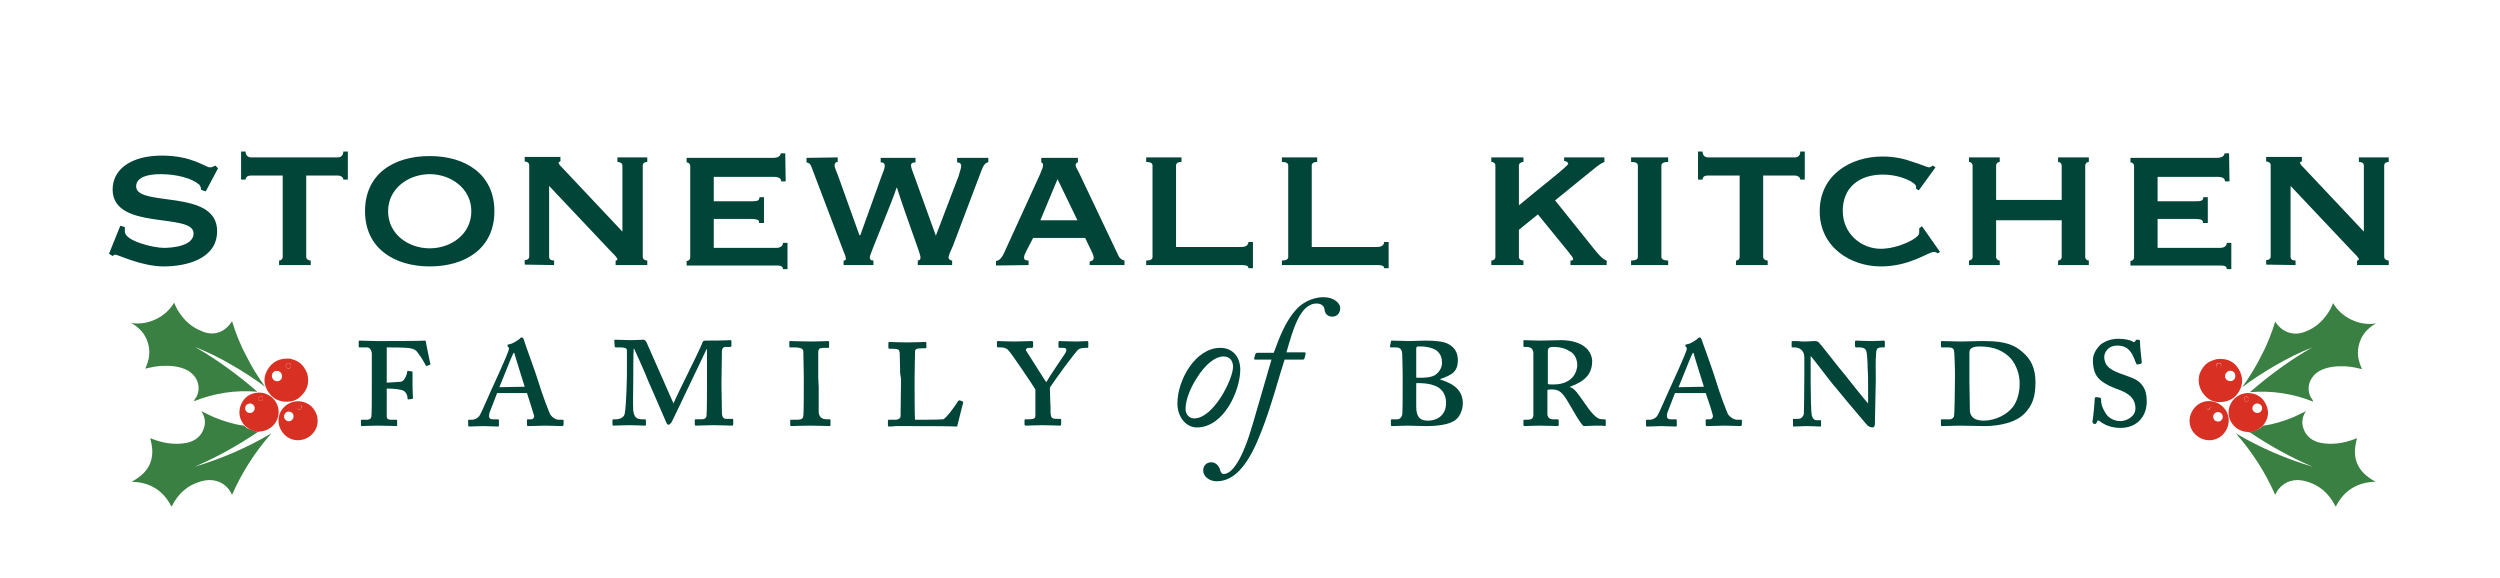 <svg xmlns="http://www.w3.org/2000/svg" xmlns:xlink="http://www.w3.org/1999/xlink" x="0px" y="0px" viewBox="0 0 552.7 127.7" style="enable-background:new 0 0 552.7 127.7;" xml:space="preserve"><style type="text/css">	.st0{fill:#004538;}	.st1{display:none;}	.st2{display:inline;}	.st3{fill:#00532B;}	.st4{display:inline;fill:#00532B;}	.st5{display:inline;fill:#6F5CA7;}	.st6{fill:#398042;}	.st7{fill:#D83022;}</style><g id="Layer_1">	<g id="Layer_1_00000136378694553654167850000002591509452789250707_">		<g>			<path class="st0" d="M85.5,85.9c0.4,0,1.9,0,3.2,0.3c1,0.2,1.4,1.1,1.4,1.9c0,0.2,0.1,0.2,0.2,0.2l0.8-0.1c0.1,0,0.2-0.1,0.2-0.2    c0-0.5-0.1-1.7-0.1-2.7c0-0.4,0-2.6,0-3c0-0.2,0-0.2-0.2-0.2L90.2,82C90,82,90,82.1,90,82.4c-0.2,0.9-0.7,1.9-1.4,2    c-0.3,0-2.7,0.2-3.1,0.2v-7.8c0.5,0,4.5,0,5.2,0.2c0.6,0.1,1.2,0.3,1.6,0.9c1,1.3,1.5,2.3,1.8,2.8c0.1,0.2,0.2,0.3,0.3,0.2    l0.7-0.3c0.1,0,0.1-0.2,0-0.3c-0.1-0.6-0.9-4.2-1-5c-0.5,0.1-10.1,0.1-10.6,0.1c-0.9,0-3.8-0.1-4-0.1s-0.2,0.1-0.2,0.3v0.9    c0,0.2,0,0.3,0.2,0.3h1.6c0.8,0,1,0.8,1.1,1.2c0,0.3,0,3.2,0,4.3v1.9c0,4.5,0,7.4-0.1,7.9c0,0.3-0.3,0.7-1,0.7H80    c-0.2,0-0.2,0.1-0.2,0.2v0.9c0,0.2,0,0.3,0.2,0.3s2.2-0.1,3.5-0.1c1.7,0,3.8,0.1,4.1,0.1c0.2,0,0.2-0.2,0.2-0.3V93    c0-0.2-0.1-0.2-0.2-0.2h-1c-0.7,0-1.1-0.1-1.1-0.8V85.9L85.5,85.9z M116.5,86.9c0.3,0.9,1.4,4.3,1.6,5.1c0,0.3-0.2,0.7-0.7,0.7    h-0.7c-0.2,0-0.2,0.1-0.2,0.2v0.9c0,0.2,0,0.4,0.3,0.4c0.5,0,3-0.1,3.8-0.1c0.9,0,3.2,0.1,3.7,0.1c0.2,0,0.3-0.2,0.3-0.4V93    c0-0.1,0-0.2-0.2-0.2h-0.8c-0.7,0-1.4-0.4-1.9-1.1c-0.3-0.4-2.1-5.3-2.7-7.4c-0.5-1.7-2.7-7.6-3.2-9.2c-0.1-0.3-0.2-0.5-0.4-0.5    s-0.4,0.1-0.5,0.3c-0.4,0.3-1.5,1.1-2.3,1.2c-0.4,0.1-0.5,0.2-0.4,0.3c0,0.1,0.1,0.3,0.2,0.4c0.3,0.1,0,0.6,0,0.8    c-0.2,0.7-2.7,6.3-3,6.9c-1,2.1-3.1,7.1-3.4,7.4c-0.3,0.5-1,0.9-1.7,0.9h-0.6c-0.2,0-0.2,0.1-0.2,0.2v0.9c0,0.2,0,0.4,0.2,0.4    c0.4,0,2.4-0.1,3.2-0.1c0.7,0,2.9,0.1,3.2,0.1c0.2,0,0.2-0.1,0.2-0.3v-1c0-0.2,0-0.3-0.3-0.3h-1c-0.9,0-1-0.5-0.8-1.4    c0.2-0.5,1.5-3.9,1.7-4.4L116.5,86.9L116.5,86.9z M110.4,85.6c0.2-0.4,2.7-6.8,2.9-7.1s0.2-0.5,0.3-0.5s0.2,0.2,0.2,0.4    c0.1,0.3,2,6.6,2.2,7.1L110.4,85.6L110.4,85.6z M135.9,76.6c0,0.1,0.1,0.2,0.2,0.2h0.8c1.7,0,1.7,0.3,1.7,0.9c0,0.4,0,4.3,0,4.7    c0,0.5-0.1,7.3-0.5,9.1c-0.1,0.6-0.8,1.2-2,1.2h-0.5c-0.1,0-0.2,0.1-0.2,0.2v0.8c0,0.3,0,0.4,0.2,0.4s2.6-0.1,3.5-0.1    c1.3,0,3.2,0.1,3.5,0.1c0.2,0,0.2-0.1,0.2-0.2V93c0-0.2,0-0.3-0.2-0.3H142c-1.2,0-1.8-0.4-2-1.9c-0.1-0.5,0-6.1,0-6.4    s0-6.8,0.1-7.3h0.1c0.5,1,2.6,5.8,3.1,7.1c0.3,0.6,3.9,9,4,9.2s0.2,0.5,0.5,0.5s0.5-0.4,0.7-0.6c0.1-0.2,3-6.2,3.5-7.3    c0.7-1.4,4-8.4,4.2-8.8h0.1v8.1c0,0.4,0,6-0.1,6.6c0,0.4-0.3,0.8-1.1,0.8h-1.3c-0.2,0-0.2,0.1-0.2,0.2v0.8c0,0.3,0.1,0.4,0.2,0.4    c0.3,0,2.9-0.1,3.9-0.1c1.4,0,3.8,0.1,4.1,0.1c0.2,0,0.3-0.1,0.3-0.3v-1c0-0.1-0.1-0.2-0.2-0.2h-1.4c-0.7,0-0.9-0.7-0.9-1.4    c0-0.4-0.1-5.8-0.1-6.4s0.1-6.8,0.1-7.2c0-0.4,0.2-0.9,0.8-0.9h1c0.2,0,0.3-0.1,0.3-0.3v-0.9c0-0.2,0-0.3-0.2-0.3    c-0.3,0-1.2,0.1-5.5,0.1c-0.4,0-0.6,0.1-0.7,0.4c-0.1,0.5-2.6,5.6-3.3,7c-0.8,1.6-2.8,5.7-3.1,6.5l-6-13.6    c-0.2-0.3-0.4-0.5-0.7-0.5c-0.5,0-1.4,0.1-2.5,0.1c-1.2,0-3.5-0.1-3.7-0.1c-0.1,0-0.2,0.1-0.2,0.2L135.9,76.6L135.9,76.6z     M180.9,83.5c0-0.3,0-5.2,0-5.6c0-0.9,0.4-1,1.5-1h0.7c0.2,0,0.2-0.1,0.2-0.3v-1c0-0.1-0.1-0.2-0.2-0.2c-0.3,0-2.4,0.1-3.6,0.1    c-1.9,0-4.5-0.1-4.8-0.1c-0.2,0-0.2,0.1-0.2,0.2v0.9c0,0.2,0,0.3,0.2,0.3h0.8c1.7,0,2.1,0.4,2.1,0.9c0,0.6,0.1,4.7,0.1,5.4v1.8    c0,1.4,0,6.7-0.1,7.1c-0.1,0.8-0.8,0.8-1.8,0.8h-0.9c-0.2,0-0.2,0.1-0.2,0.2v0.9c0,0.2,0.1,0.3,0.2,0.3c0.2,0,2.6-0.1,4.1-0.1    c1.9,0,4,0.1,4.4,0.1c0.2,0,0.2-0.1,0.2-0.3v-1c0-0.1,0-0.2-0.2-0.2h-0.6c-1.2,0-1.7-0.6-1.8-1.5c0-0.6,0-5.4,0-5.6L180.9,83.5    L180.9,83.5z M199.2,83.8c0,1.6-0.1,7.6-0.1,8.2c0,0.4-0.4,0.8-1.2,0.8h-1.3c-0.2,0-0.3,0-0.3,0.2v0.9c0,0.3,0.1,0.4,0.2,0.4    c0.2,0,0.8,0,1.6-0.1c0.8,0,1.7,0,2.3,0c1.2,0,10.5,0,11.2,0.1c0.2-0.7,1.2-4.9,1.3-5.1s0-0.4,0-0.4l-0.7-0.3    c-0.2,0-0.2,0-0.4,0.2c-0.6,1-2.6,3.8-3.3,4c-1,0.1-5.7,0.1-6.2,0.1c-0.1-0.9-0.1-6.3-0.1-6.8v-2.3c0-1.9,0.1-5.5,0.1-5.8    c0-0.7,0.1-0.9,1.7-0.9h0.6c0.2,0,0.2-0.1,0.2-0.2v-1c0-0.2,0-0.2-0.2-0.2c-0.3,0-2.7,0.1-4.1,0.1c-1.5,0-3.6-0.1-3.9-0.1    c-0.1,0-0.2,0.1-0.2,0.2v1c0,0.2,0,0.3,0.2,0.3h0.6c1.5,0,1.6,0.2,1.7,0.9c0,0.3,0.1,2.8,0.1,4.5L199.2,83.8L199.2,83.8z     M232.1,85.7c0.9-1.4,5.8-8.2,6.4-8.5c0.4-0.2,0.8-0.3,1.5-0.3h0.4c0.2,0,0.2-0.1,0.2-0.3v-0.9c0-0.2-0.1-0.3-0.3-0.3    s-1.7,0.1-2.4,0.1c-1.2,0-3.3-0.1-3.6-0.1c-0.2,0-0.3,0.1-0.3,0.3v0.9c0,0.2,0.1,0.3,0.3,0.3h0.7c0.9,0,0.9,0.5,0.5,1.2    c-0.2,0.3-3.6,5.3-4.2,6.4c-0.7-1-4.1-6.5-4.4-6.9c-0.2-0.2-0.1-0.7,0.6-0.7h0.6c0.2,0,0.3-0.1,0.3-0.3v-0.9    c0-0.2-0.1-0.3-0.3-0.3c-0.3,0-3.1,0.1-4,0.1c-1,0-3.1-0.1-3.4-0.1s-0.3,0.1-0.3,0.2v0.9c0,0.2,0.1,0.3,0.3,0.3h0.6    c0.3,0,1.1,0.1,1.5,0.5c0.7,0.6,5.7,8.1,6.1,8.8v1.5c0,2.4,0,3.9,0,4.3c0,0.6-0.3,0.8-1.6,0.8h-0.6c-0.2,0-0.2,0.1-0.2,0.2v0.9    c0,0.2,0.1,0.3,0.3,0.3s2.6-0.1,3.6-0.1c1.4,0,3.7,0.1,3.9,0.1s0.3-0.1,0.3-0.3v-1c0-0.1-0.1-0.2-0.3-0.2h-0.5    c-0.8,0-1.4,0-1.5-0.9c-0.1-0.5,0-1.6-0.1-2.7L232.1,85.7L232.1,85.7z M264.6,94.5c6,0,9.6-8.2,9.6-12.8c0-2.8-1.7-4.8-4.4-4.8    c-5.5,0-9.5,7.1-9.5,12.3C260.3,92.3,262.3,94.5,264.6,94.5L264.6,94.5z M264,92.5c-1,0-1.9-0.8-1.9-2.1c0-1.9,1-4.5,2.4-6.7    c2.1-3.4,4.3-4.9,6-4.9c1.4,0,2.1,1,2.1,2.3C272.6,83.8,268.3,92.5,264,92.5L264,92.5z M281.1,79.5L277,93.6    c-2.2,7.7-4.5,11.2-6.5,11.2c-0.3,0-0.6-0.3-0.7-0.7c-0.1-0.7-0.8-1.9-2-1.9c-1.1,0-1.8,0.8-1.8,1.8c0,1.3,1.3,2.4,3,2.4    c4.4,0,7.4-4.6,9.9-11.1c2.1-5.3,4-12.5,5.1-15.8h3.9c0.3,0,0.4,0,0.5-0.3l0.2-0.8c0.1-0.4,0-0.5-0.2-0.5h-4    c1.4-4.7,2.9-10.8,6.7-10.8c1.2,0,1.7,0.8,1.7,1.2c0.1,0.9,0.5,1.7,1.8,1.7c0.8,0,1.7-0.6,1.7-1.9c0-1-1.3-2.4-3.7-2.4    c-2.7,0-5,1.5-6.1,2.8c-2.2,2.4-3.6,5.9-4.9,9.5H278c-0.3,0-0.4,0.1-0.5,0.4l-0.2,0.7c-0.1,0.3,0,0.4,0.2,0.4L281.1,79.5    L281.1,79.5z M307.3,76.5c0,0.2,0,0.3,0.2,0.3h0.8c0.8,0,1.6,0,1.7,1.4c0,0.5,0.1,3.4,0.1,4.4v3.1c0,2.2,0,5.4-0.1,6    c-0.1,0.5-0.5,1-1.1,1h-1.1c-0.2,0-0.3,0-0.3,0.2v0.9c0,0.3,0,0.4,0.3,0.4c0.7,0,2.2-0.1,3.3-0.1c1.4,0,2.8,0.1,4.2,0.1    c2.8,0,4.8-0.4,5.9-1c1.4-0.6,2.2-2.5,2.2-4c0-2.8-1.8-4.3-5-5.3v-0.1c2.6-0.9,3.9-1.6,3.9-4.2c0-1.5-0.6-2.8-2.2-3.6    c-1-0.5-2.7-0.7-5-0.7c-1,0-2.6,0.1-3.5,0.1c-0.7,0-3.5-0.1-3.9-0.1c-0.2,0-0.2,0.1-0.2,0.3L307.3,76.5L307.3,76.5z M313.1,84.7    c1.3,0,2.5,0,3.9,0.5c1.6,0.5,2.7,1.8,2.7,3.9c0,2.8-2.1,3.9-4,3.9c-2.1,0-2.6-1.2-2.6-3.2V84.7L313.1,84.7z M313.1,81.7    c0-1.7,0-4,0-4.6c0-0.3,0.1-0.5,0.4-0.5s0.5,0,0.9,0c0.8,0,2.4,0.3,3.2,0.9c1,0.8,1.2,1.8,1.2,2.7c0,0.9-0.4,1.9-1.5,2.7    c-0.8,0.5-2.3,0.7-4.2,0.6V81.7L313.1,81.7z M339,84.7c0,2.5,0,5,0,7c0,0.9-0.5,1.1-1.5,1.1H337c-0.2,0-0.2,0.1-0.2,0.2v0.9    c0,0.2,0.1,0.3,0.2,0.3c0.3,0,2.4-0.1,3.4-0.1c1.4,0,3.6,0.1,3.9,0.1c0.2,0,0.3-0.1,0.3-0.3v-1c0-0.1-0.1-0.2-0.2-0.2h-1.1    c-0.8,0-1.1-0.5-1.2-1v-4.5v-1c0.3-0.1,0.7-0.1,1.1-0.1c1.7,0,2.4,0.9,3.9,3.5c0.4,0.6,2.2,4,3,4.6c0.7,0,1.7-0.1,2.6-0.1    c0.4,0,0.9,0,1.3,0s0.8,0.1,0.8,0.1c0.2,0,0.2-0.1,0.2-0.3v-0.8c0-0.2,0-0.4-0.2-0.4c-0.8,0-1.3,0-1.9-0.5    c-0.8-0.6-1.7-1.8-2.3-2.7c-1.7-2.4-2.5-3.7-3.5-3.9v-0.1c3.3-1.2,4.9-2.8,4.9-5.7c0-0.9-0.5-2.2-1.5-3c-1-0.9-2.9-1.6-5.4-1.6    c-0.5,0-4.1,0.1-4.6,0.1c-0.8,0-3.3-0.1-3.5-0.1s-0.2,0.1-0.2,0.2v1c0,0.2,0,0.3,0.2,0.3h0.4c1.2,0,1.5,0.5,1.6,1.3v4L339,84.7    L339,84.7z M342.2,77.6c0-0.8,0.6-0.9,1.2-0.9c1.7,0,2.8,0.4,3.9,1.1c0.8,0.5,1.4,1.6,1.4,2.9c0,1.1-0.7,4.3-5.3,4.3    c-0.5,0-1,0-1.2-0.1V77.6L342.2,77.6z M377.1,86.9c0.3,0.9,1.5,4.3,1.6,5.1c0,0.3-0.2,0.7-0.7,0.7h-0.7c-0.2,0-0.2,0.1-0.2,0.2    v0.9c0,0.2,0,0.4,0.3,0.4c0.5,0,3-0.1,3.8-0.1c1,0,3.1,0.1,3.6,0.1c0.2,0,0.3-0.2,0.3-0.4V93c0-0.1,0-0.2-0.2-0.2h-0.8    c-0.7,0-1.4-0.4-2-1.1c-0.3-0.4-2.1-5.3-2.7-7.4c-0.5-1.7-2.6-7.6-3.2-9.2c-0.1-0.3-0.2-0.5-0.4-0.5c-0.2,0-0.4,0.1-0.5,0.3    c-0.4,0.3-1.5,1.1-2.3,1.2c-0.4,0.1-0.5,0.2-0.4,0.3c0,0.1,0.1,0.3,0.2,0.4c0.3,0.1,0,0.6,0,0.8c-0.2,0.7-2.7,6.3-3,6.9    c-1,2.1-3.1,7.1-3.4,7.4c-0.3,0.5-1,0.9-1.7,0.9h-0.6c-0.2,0-0.2,0.1-0.2,0.2v0.9c0,0.2,0,0.4,0.2,0.4c0.4,0,2.5-0.1,3.2-0.1    s2.9,0.1,3.2,0.1c0.2,0,0.2-0.1,0.2-0.3v-1c0-0.2,0-0.3-0.3-0.3h-1c-0.9,0-1-0.5-0.8-1.4c0.2-0.5,1.5-3.9,1.7-4.4L377.1,86.9    L377.1,86.9z M371.1,85.6c0.2-0.4,2.7-6.8,2.9-7.1s0.2-0.5,0.3-0.5s0.2,0.2,0.2,0.4c0.1,0.3,2,6.6,2.2,7.1L371.1,85.6L371.1,85.6    z M414.7,83.9c0-1.7-0.1-4.3,0.1-6.2c0.1-0.6,0.3-0.9,1.3-0.9h0.4c0.2,0,0.2-0.1,0.2-0.3v-0.9c0-0.2-0.1-0.3-0.3-0.3    c-0.3,0-1.7,0.1-2.6,0.1c-1.3,0-3.1-0.1-3.4-0.1c-0.2,0-0.3,0.1-0.3,0.2v1c0,0.2,0.1,0.3,0.3,0.3h0.7c0.7,0,1.3,0.2,1.5,0.8    s0.3,2.9,0.3,3.9c0.1,1.3,0.1,2.6,0.1,5v2.7h0c-0.5-0.5-4.4-5.4-5.1-6.3c-0.9-1-5.6-7.1-5.8-7.2c-0.2-0.2-0.4-0.3-1-0.3    c-0.5,0-1.4,0.1-2,0.1c-0.5,0-1.1,0-1.7-0.1c-0.5,0-1,0-1.1,0c-0.2,0-0.2,0.1-0.2,0.2v1c0,0.2,0.1,0.2,0.2,0.2h0.4    c1.2,0,2.2,0.7,2.2,2.2v4.3c0,4.7-0.1,7.6-0.1,8.1c-0.1,0.9-0.8,1.2-1.2,1.2h-1c-0.1,0-0.2,0-0.2,0.1V94c0,0.2,0,0.3,0.1,0.3    c0.3,0,2.2-0.1,2.8-0.1c1.2,0,2.9,0.1,3.1,0.1s0.2-0.1,0.2-0.2v-1c0-0.2,0-0.2-0.2-0.2h-0.9c-0.4,0-0.9-0.5-1-1.4    c-0.1-0.4-0.2-4.5-0.2-7v-5.7h0.1c0.7,0.8,4,5.2,5,6.4c0.5,0.5,2.2,2.7,4.1,4.9c1.7,2,3.1,3.7,3.4,4c0.2,0.1,0.6,0.4,1,0.4    c0.5,0,0.6-0.4,0.6-0.8L414.7,83.9L414.7,83.9z M432.2,83.9c0,2.1-0.1,7.8-0.2,8.1c0,0.2-0.4,0.7-0.9,0.7h-1.8    c-0.2,0-0.2,0.1-0.2,0.2v0.9c0,0.3,0,0.4,0.2,0.4s3.3-0.1,3.9-0.1s4.8,0.1,5.5,0.1c1.2,0,6.2-0.1,8.8-2.7c1.9-1.9,2.5-3.9,2.5-7    s-1-5.1-2.9-6.7c-2.5-2.2-5.3-2.4-9.2-2.4c-0.9,0-3.6,0.1-4.4,0.1s-3.9-0.1-4.2-0.1c-0.2,0-0.2,0.1-0.2,0.2v0.9    c0,0.2,0,0.3,0.2,0.3h1.5c0.8,0,1.1,0.3,1.2,0.7c0.1,0.7,0.2,3.8,0.2,4.5V83.9L432.2,83.9z M435.4,82.7c0-0.5,0-3.7,0-4.8    c0-0.5,0.2-0.8,0.6-1c0.4-0.3,1.3-0.3,1.9-0.3c2.9,0,5.1,1,6.6,2.6c1.1,1.2,2.1,3.5,2,5.8c0,1.9-0.6,3.9-1.6,5.1    c-1.2,1.5-3.7,2.9-6.4,2.9c-1,0-2.1-0.3-2.5-0.9c-0.4-0.5-0.5-0.9-0.5-1.5c0-1.3-0.1-5.6-0.1-6V82.7L435.4,82.7z M468.8,94.6    c3.8,0,5.8-2.7,5.8-5.8c0-2.1-0.5-3.1-1.3-4c-1-1.1-2.6-1.5-4.5-2.2c-0.8-0.3-2.3-0.9-2.9-1.7c-0.5-0.5-0.7-1.4-0.7-2    c0-0.8,0.7-2.5,2.9-2.5c1.2,0,2.1,0.4,2.7,1.1c0.9,1,1.2,2.4,1.5,2.9c0,0.1,0.1,0.2,0.2,0.2l0.8-0.2c0.1,0,0.2-0.1,0.2-0.2    c0-0.6-0.4-3.3-0.4-4.7c0-0.2,0-0.4-0.4-0.4s-0.5,0-0.5,0.1l-0.2,0.3c-0.1,0.2-0.3,0.2-0.7-0.1c-0.5-0.2-1.4-0.5-2.9-0.5    s-2.8,0.4-3.9,1.2c-0.9,0.8-1.8,2.1-1.8,3.5c0,2,0.5,3.4,1.5,4.3c1.2,1.1,3.2,1.9,4.1,2.2c2.2,0.8,3.8,1.9,3.8,4.2    c0,1.8-2,2.8-3.3,2.8c-1.5,0-2.9-0.8-3.5-2.1c-0.8-1.4-0.8-2.2-0.8-2.8c0-0.2-0.2-0.2-0.3-0.3l-0.8-0.1c-0.2,0-0.2,0.1-0.3,0.3    c0,0.7-0.3,4-0.5,5.1c0,0.2,0.1,0.4,0.3,0.5c0.3,0.1,0.5,0,0.6-0.2l0.1-0.3c0.1-0.3,0.3-0.3,0.6-0.1    C465.2,93.9,466.7,94.6,468.8,94.6L468.8,94.6z"></path>			<path class="st0" d="M24.1,56.1l0.8,0.5c0.2-0.2,0.4-0.3,0.6-0.3c0.6,0,5.8,2.6,10.7,2.6S48,57.3,48,51.1    c0-9.5-17.9-5.2-17.9-9.9c0-2,2.5-2.7,5.4-2.7c3.7,0,7,1,8.4,2.2c0.5,0.4,0.5,0.9,0.6,1.3l1,0.3l2.7-5.1l-0.6-0.6    C47.2,36.8,47,37,46.4,37c-1,0-3.9-2.6-10.6-2.6c-6.8,0-10.9,3-10.9,7.5c0,9.2,17.9,5,17.9,9.7c0,2.8-4.7,3.2-6.6,3.2    c-2.2,0-8.6-1.5-8.6-3.6c0-0.3,0-0.7,0-1l-1-0.3L24.1,56.1L24.1,56.1z M61.7,58.6h7v-1c-0.5,0-1-0.3-1-0.8v-18h7    c0.5,0,1.2,0.3,1.2,0.9h1v-6.2h-1c0,1-0.7,1.3-1.2,1.3H55.5c-0.5,0-1.2-0.3-1.2-1.3h-1v6.2h1c0-0.7,0.7-0.9,1.2-0.9h7v18    c0,0.5-0.4,0.8-0.8,0.8V58.6L61.7,58.6z M95,34.5c-7.9,0-14.3,3.9-14.3,12.2c0,8.2,6.5,12.2,14.3,12.2s14.3-3.9,14.3-12.2    C109.3,38.5,102.9,34.5,95,34.5L95,34.5z M95,38.5c4.6,0,9.2,3.1,9.2,8.2s-4.5,8.2-9.2,8.2s-9.2-3.1-9.2-8.2S90.4,38.5,95,38.5    L95,38.5z M122.5,58.6v-1c-0.7,0-1.1-0.3-1.1-0.8V41.1l13.4,14.2c0.9,0.9,1.7,1.7,1.7,2c0,0.2-0.2,0.3-0.4,0.3v1h7v-1    c-0.5,0-1-0.3-1-0.8V36.6c0-0.5,0.4-0.8,1-0.8v-1h-6.6v1c0.6,0,1.1,0.3,1.1,0.8v14.6l-12.9-13.7c-0.8-0.8-1.2-1.2-1.2-1.5    c0-0.2,0.1-0.2,0.4-0.3v-1H116v1c0.5,0,1,0.3,1,0.8v20.2c0,0.5-0.4,0.8-1,0.8v1L122.5,58.6L122.5,58.6z M173.6,33.9h-1    c0,0.5-0.5,1-1.7,1h-19.1v1c0.4,0,0.8,0.3,0.8,0.8v20.2c0,0.5-0.4,0.8-0.8,0.8v1h19.8c0.9,0,1.5,0.1,1.5,0.8h1v-5.8h-1    c0,0.7-0.6,1.1-1.5,1.1h-13.8v-6.4h7.9c1.4,0,2.3,0.1,2.1,0.9h1.1v-5.7h-1c0,0.8-0.5,0.9-1.8,0.9h-8.3v-5.4H171    c1.1,0,1.7,0.3,1.7,1h1L173.6,33.9L173.6,33.9z M178.3,34.9v1c0.6,0.1,0.9,0.4,1.1,1l7.1,18.7c0.2,0.4,0.5,1.2,0.5,1.6    s-0.3,0.4-0.5,0.4v1h6.6v-1c-0.6,0-0.8-0.2-0.8-0.8s5.4-13.3,5.9-15.3h0.1c2.3,7.2,5.2,14.6,5.2,15.3c0,0.6-0.1,0.7-0.6,0.8v1    h7.6v-1c-0.4,0-0.8-0.3-0.8-0.7s0.5-1.5,1-2.6l6.2-16.4c0.5-1.4,1-2,1.6-2v-1h-6.9v1c0.5,0,0.9,0.2,0.9,0.8    c0,0.5-0.3,1.2-0.6,2.3l-5,13.1l-4.7-13c-0.3-0.9-0.8-2-0.8-2.5s0.3-0.7,1-0.7v-1h-7.7v1c0.6,0,0.9,0.2,0.9,0.8    c0,0.5-0.4,1.5-0.8,2.5L190.2,52H190l-4.7-13.1c-0.4-1.1-0.8-1.9-0.8-2.3c0-0.4,0.2-0.8,0.7-0.8v-1L178.3,34.9L178.3,34.9z     M227.4,58.6v-1c-0.6,0-1-0.1-1-0.7c0-0.4,0.2-0.8,0.5-1.4l1.5-2.9h11.5l1.5,3.1c0.2,0.5,0.4,0.9,0.4,1.3c0,0.5-0.5,0.8-0.9,0.8    v0.8h7.7v-1c-0.5-0.1-1-0.4-1.3-1l-8.7-18.3c-0.4-0.8-0.8-1.4-0.8-1.8c0-0.5,0.3-0.5,0.5-0.6v-1h-8.1v1c0.2,0.1,0.4,0.2,0.4,0.6    c0,0.5-0.3,1.1-0.7,2.1l-8,17.5c-0.3,0.6-0.8,1.5-1.7,1.6v1L227.4,58.6L227.4,58.6z M233.8,39.6l4.4,9.1H230L233.8,39.6    L233.8,39.6z M253.4,35.8c1,0,1.4,0.3,1.4,0.8v20.2c0,0.5-0.4,0.8-1.4,0.8v1h21.1c0.9,0,1.5,0.1,1.5,0.7h1v-5.8h-1    c0,0.7-0.6,1.1-1.5,1.1H260v-18c0-0.5,0.4-0.8,1.2-0.8v-1h-7.8L253.4,35.8L253.4,35.8z M283.4,35.8c1,0,1.4,0.3,1.4,0.8v20.2    c0,0.5-0.4,0.8-1.4,0.8v1h21.1c0.9,0,1.5,0.1,1.5,0.7h1v-5.8h-1c0,0.7-0.6,1.1-1.5,1.1H290v-18c0-0.5,0.4-0.8,1.2-0.8v-1h-7.8    L283.4,35.8L283.4,35.8z M340,47.4l6.6,8.1c0.9,1.1,1.2,1.5,1.2,1.8c0,0.2-0.2,0.3-0.6,0.3v1h8v-1c-1-0.3-2-1.6-2.9-2.7    l-8.5-10.6l9-7.3c0.9-0.7,1.4-1,1.9-1.2v-1h-8.9v0.8c0.3,0,0.9,0.2,0.9,0.6c0,0.5-6,5.1-10.9,9.2v-8.8c0-0.5,0.5-0.8,1-0.8v-1    h-7.1v1c0.5,0,0.9,0.3,0.9,0.8v20.2c0,0.5-0.4,0.8-0.9,0.8v1h7.1v-1c-0.5,0-1-0.3-1-0.8v-6L340,47.4L340,47.4z M368.8,58.6v-1    c-1,0-1.5-0.3-1.5-0.8V36.6c0-0.5,0.5-0.8,1.5-0.8v-1h-8.2v1c1.1,0,1.5,0.3,1.5,0.8v20.2c0,0.5-0.4,0.8-1.5,0.8v1H368.8    L368.8,58.6z M383.8,58.6h7v-1c-0.5,0-1-0.3-1-0.8v-18h7c0.5,0,1.2,0.3,1.2,0.9h1v-6.2h-1c0,1-0.6,1.3-1.2,1.3h-19.2    c-0.5,0-1.2-0.3-1.2-1.3h-1v6.2h1c0-0.7,0.6-0.9,1.2-0.9h7v18c0,0.5-0.4,0.8-0.8,0.8V58.6L383.8,58.6z M427.9,37l-0.6-0.4    c-0.3,0.2-0.5,0.4-0.9,0.4c-0.3,0-1.8-0.7-3.5-1.2c-1.6-0.6-3.9-1.2-6.7-1.2c-7.1,0-13.9,4.1-13.9,12.1s6.9,12.2,13.5,12.2    c6.5,0,10.5-3.2,11.7-3.2c0.3,0,0.6,0.1,0.9,0.3l0.5-0.3l-4-5.7l-0.6,0.5c0,0.4,0,0.7,0,1c0,1.2-4.7,3.5-8.5,3.5    c-4.2,0-8.4-3.2-8.4-8.4s3.7-8,8.8-8c4.3,0,7.4,1.9,7.4,2.6c0,0.2,0,0.3,0,0.5l0.6,0.4L427.9,37L427.9,37z M455.8,48.7v8.1    c0,0.5-0.4,0.8-0.8,0.8v1h6.8v-1c-0.4,0-0.8-0.3-0.8-0.8V36.6c0-0.5,0.4-0.8,0.8-0.8v-1H455v1c0.4,0,0.8,0.3,0.8,0.8v7.6h-14.5    v-7.6c0-0.5,0.4-0.8,0.8-0.8v-1h-6.8v1c0.4,0,0.8,0.3,0.8,0.8v20.2c0,0.5-0.4,0.8-0.8,0.8v1h6.8v-1c-0.4,0-0.8-0.3-0.8-0.8v-8.1    L455.8,48.7L455.8,48.7z M492.8,33.9h-1c0,0.5-0.5,1-1.7,1H471v1c0.4,0,0.8,0.3,0.8,0.8v20.2c0,0.5-0.4,0.8-0.8,0.8v1h19.8    c0.9,0,1.5,0.1,1.5,0.8h1v-5.8h-1c0,0.7-0.6,1.1-1.5,1.1H477v-6.4h7.9c1.4,0,2.3,0.1,2.1,0.9h1.1v-5.7h-1c0,0.8-0.5,0.9-1.8,0.9    H477v-5.4h13.2c1.1,0,1.7,0.3,1.7,1h1L492.8,33.9L492.8,33.9z M507.5,58.6v-1c-0.7,0-1.1-0.3-1.1-0.8V41.1l13.4,14.2    c0.9,0.9,1.7,1.7,1.7,2c0,0.2-0.2,0.3-0.4,0.3v1h7v-1c-0.5,0-1-0.3-1-0.8V36.6c0-0.5,0.4-0.8,1-0.8v-1h-6.6v1    c0.7,0,1.1,0.3,1.1,0.8v14.6l-12.9-13.7c-0.8-0.8-1.2-1.2-1.2-1.5c0-0.2,0-0.2,0.4-0.3v-1H501v1c0.5,0,1,0.3,1,0.8v20.2    c0,0.5-0.4,0.8-1,0.8v1L507.5,58.6L507.5,58.6z"></path>		</g>	</g>	<g id="Layer_2_00000134937026394355076500000011331291551773456773_" class="st1">		<g class="st2">			<path class="st3" d="M85.5,86c0.4,0,1.9,0,3.2,0.3c1,0.2,1.4,1.1,1.4,1.9c0,0.2,0.1,0.2,0.2,0.2l0.8-0.1c0.1,0,0.2-0.1,0.2-0.2    c0-0.5-0.1-1.7-0.1-2.7c0-0.4,0-2.6,0-3c0-0.2,0-0.2-0.2-0.2l-0.8-0.1c-0.2,0-0.2,0.1-0.2,0.4c-0.2,0.9-0.7,1.9-1.4,2    c-0.3,0-2.7,0.2-3.1,0.2v-7.8c0.5,0,4.5,0,5.2,0.2c0.6,0.1,1.2,0.3,1.6,0.9c1,1.3,1.5,2.3,1.8,2.8c0.1,0.2,0.2,0.3,0.3,0.2    l0.7-0.3c0.1,0,0.1-0.2,0-0.3c-0.1-0.6-0.9-4.2-1-5c-0.5,0.1-10.1,0.1-10.6,0.1c-0.9,0-3.8-0.1-4-0.1s-0.2,0.1-0.2,0.3v0.9    c0,0.2,0,0.3,0.2,0.3h1.6c0.8,0,1,0.8,1.1,1.2c0,0.3,0,3.2,0,4.3v1.9c0,4.5,0,7.4-0.1,7.9c0,0.3-0.3,0.7-1,0.7H80    c-0.2,0-0.2,0.1-0.2,0.2V94c0,0.2,0,0.3,0.2,0.3s2.2-0.1,3.5-0.1c1.7,0,3.8,0.1,4.1,0.1c0.2,0,0.2-0.2,0.2-0.3v-1    c0-0.2-0.1-0.2-0.2-0.2h-1c-0.7,0-1.1-0.1-1.1-0.8V86L85.5,86z M116.5,87c0.3,0.9,1.4,4.3,1.6,5.1c0,0.3-0.2,0.7-0.7,0.7h-0.7    c-0.2,0-0.2,0.1-0.2,0.2v0.9c0,0.2,0,0.4,0.3,0.4c0.5,0,3-0.1,3.8-0.1c0.9,0,3.2,0.1,3.7,0.1c0.2,0,0.3-0.2,0.3-0.4V93    c0-0.1,0-0.2-0.2-0.2h-0.8c-0.7,0-1.4-0.4-1.9-1.1c-0.3-0.4-2.1-5.3-2.7-7.4c-0.5-1.7-2.7-7.6-3.2-9.2c-0.1-0.3-0.2-0.5-0.4-0.5    s-0.4,0.1-0.5,0.3c-0.4,0.3-1.5,1.1-2.3,1.2c-0.4,0.1-0.5,0.2-0.4,0.3c0,0.1,0.1,0.3,0.2,0.4c0.3,0.1,0,0.6,0,0.8    c-0.2,0.7-2.7,6.3-3,6.9c-1,2.1-3.1,7.1-3.4,7.4c-0.3,0.5-1,0.9-1.7,0.9h-0.6c-0.2,0-0.2,0.1-0.2,0.2v0.9c0,0.2,0,0.4,0.2,0.4    c0.4,0,2.4-0.1,3.2-0.1c0.7,0,2.9,0.1,3.2,0.1c0.2,0,0.2-0.1,0.2-0.3v-0.9c0-0.2,0-0.3-0.3-0.3h-1c-0.9,0-1-0.5-0.8-1.4    c0.2-0.5,1.5-3.9,1.7-4.4L116.5,87L116.5,87z M110.4,85.6c0.2-0.4,2.7-6.8,2.9-7.1s0.2-0.5,0.3-0.5s0.2,0.2,0.2,0.4    c0.1,0.3,2,6.6,2.2,7.1L110.4,85.6L110.4,85.6z M135.9,76.6c0,0.1,0.1,0.2,0.2,0.2h0.8c1.7,0,1.7,0.3,1.7,0.9c0,0.4,0,4.3,0,4.7    c0,0.5-0.1,7.3-0.5,9.1c-0.1,0.6-0.8,1.2-2,1.2h-0.5c-0.1,0-0.2,0.1-0.2,0.2v0.8c0,0.3,0,0.4,0.2,0.4s2.6-0.1,3.5-0.1    c1.3,0,3.2,0.1,3.5,0.1c0.2,0,0.2-0.1,0.2-0.2V93c0-0.2,0-0.3-0.2-0.3H142c-1.2,0-1.8-0.4-2-1.9c-0.1-0.5,0-6.1,0-6.4    s0-6.8,0.1-7.3h0.1c0.5,1,2.6,5.8,3.1,7.1c0.3,0.6,3.9,9,4,9.2s0.2,0.5,0.5,0.5s0.5-0.4,0.7-0.6c0.1-0.2,3-6.2,3.5-7.3    c0.7-1.4,4-8.4,4.2-8.8h0.1v8.1c0,0.4,0,6-0.1,6.6c0,0.4-0.3,0.8-1.1,0.8h-1.3c-0.2,0-0.2,0.1-0.2,0.2v0.8c0,0.3,0.1,0.4,0.2,0.4    c0.3,0,2.9-0.1,3.9-0.1c1.4,0,3.8,0.1,4.1,0.1c0.2,0,0.3-0.1,0.3-0.3v-1c0-0.1-0.1-0.2-0.2-0.2h-1.4c-0.7,0-0.9-0.7-0.9-1.4    c0-0.4-0.1-5.8-0.1-6.4s0.1-6.8,0.1-7.2c0-0.4,0.2-0.9,0.8-0.9h1c0.2,0,0.3-0.1,0.3-0.3v-0.9c0-0.2,0-0.3-0.2-0.3    c-0.3,0-1.2,0.1-5.5,0.1c-0.4,0-0.6,0.1-0.7,0.4c-0.1,0.5-2.6,5.6-3.3,7c-0.8,1.6-2.8,5.7-3.1,6.5l-6-13.6    c-0.2-0.3-0.4-0.5-0.7-0.5c-0.5,0-1.4,0.1-2.5,0.1c-1.2,0-3.5-0.1-3.7-0.1c-0.1,0-0.2,0.1-0.2,0.2L135.9,76.6L135.9,76.6z     M180.9,83.5c0-0.3,0-5.2,0-5.6c0-0.9,0.4-1,1.5-1h0.7c0.2,0,0.2-0.1,0.2-0.3v-1c0-0.1-0.1-0.2-0.2-0.2c-0.3,0-2.4,0.1-3.6,0.1    c-1.9,0-4.5-0.1-4.8-0.1c-0.2,0-0.2,0.1-0.2,0.2v0.9c0,0.2,0,0.3,0.2,0.3h0.8c1.7,0,2.1,0.4,2.1,0.9c0,0.6,0.1,4.7,0.1,5.4v1.8    c0,1.4,0,6.7-0.1,7.1c-0.1,0.8-0.8,0.8-1.8,0.8h-0.9c-0.2,0-0.2,0.1-0.2,0.2v0.9c0,0.2,0.1,0.3,0.2,0.3c0.2,0,2.6-0.1,4.1-0.1    c1.9,0,4,0.1,4.4,0.1c0.2,0,0.2-0.1,0.2-0.3v-1c0-0.1,0-0.2-0.2-0.2h-0.6c-1.2,0-1.7-0.6-1.8-1.5c0-0.6,0-5.4,0-5.6L180.9,83.5    L180.9,83.5z M199.2,83.8c0,1.6-0.1,7.6-0.1,8.2c0,0.4-0.4,0.8-1.2,0.8h-1.3c-0.2,0-0.3,0-0.3,0.2v0.9c0,0.3,0.1,0.4,0.2,0.4    c0.2,0,0.8,0,1.6-0.1c0.8,0,1.7,0,2.3,0c1.2,0,10.5,0,11.2,0.1c0.2-0.7,1.2-4.9,1.3-5.1s0-0.4,0-0.4l-0.7-0.3    c-0.2,0-0.2,0-0.4,0.2c-0.6,1-2.6,3.8-3.3,4c-1,0.1-5.7,0.1-6.2,0.1c-0.1-0.9-0.1-6.3-0.1-6.8v-2.3c0-1.9,0.1-5.5,0.1-5.8    c0-0.7,0.1-0.9,1.7-0.9h0.6c0.2,0,0.2-0.1,0.2-0.2v-1c0-0.2,0-0.2-0.2-0.2c-0.3,0-2.7,0.1-4.1,0.1c-1.5,0-3.6-0.1-3.9-0.1    c-0.1,0-0.2,0.1-0.2,0.2v1c0,0.2,0,0.3,0.2,0.3h0.6c1.5,0,1.6,0.2,1.7,0.9c0,0.3,0.1,2.8,0.1,4.5L199.2,83.8L199.2,83.8z     M232.1,85.7c0.9-1.4,5.8-8.2,6.4-8.5c0.4-0.2,0.8-0.3,1.5-0.3h0.4c0.2,0,0.2-0.1,0.2-0.3v-0.9c0-0.2-0.1-0.3-0.3-0.3    s-1.7,0.1-2.4,0.1c-1.2,0-3.3-0.1-3.6-0.1c-0.2,0-0.3,0.1-0.3,0.3v0.9c0,0.2,0.1,0.3,0.3,0.3h0.7c0.9,0,0.9,0.5,0.5,1.2    c-0.2,0.3-3.6,5.3-4.2,6.4c-0.7-1-4.1-6.5-4.4-6.9c-0.2-0.2-0.1-0.7,0.6-0.7h0.6c0.2,0,0.3-0.1,0.3-0.3v-0.9    c0-0.2-0.1-0.3-0.3-0.3c-0.3,0-3.1,0.1-4,0.1c-1,0-3.1-0.1-3.4-0.1s-0.3,0.1-0.3,0.2v0.9c0,0.2,0.1,0.3,0.3,0.3h0.6    c0.3,0,1.1,0.1,1.5,0.5c0.7,0.6,5.7,8.1,6.1,8.8v1.5c0,2.4,0,3.9,0,4.3c0,0.6-0.3,0.8-1.6,0.8h-0.6c-0.2,0-0.2,0.1-0.2,0.2v0.9    c0,0.2,0.1,0.3,0.3,0.3s2.6-0.1,3.6-0.1c1.4,0,3.7,0.1,3.9,0.1s0.3-0.1,0.3-0.3v-1c0-0.1-0.1-0.2-0.3-0.2h-0.5    c-0.8,0-1.4,0-1.5-0.9c-0.1-0.5,0-1.6-0.1-2.7L232.1,85.7L232.1,85.7z M264.6,94.6c6,0,9.6-8.2,9.6-12.8c0-2.8-1.7-4.8-4.4-4.8    c-5.5,0-9.5,7.1-9.5,12.3C260.4,92.3,262.3,94.6,264.6,94.6L264.6,94.6z M264,92.6c-1,0-1.9-0.8-1.9-2.1c0-1.9,1-4.5,2.4-6.7    c2.1-3.4,4.3-4.9,6-4.9c1.4,0,2.1,1,2.1,2.3C272.6,83.8,268.3,92.6,264,92.6L264,92.6z M281.2,79.5L277,93.6    c-2.2,7.7-4.5,11.2-6.5,11.2c-0.3,0-0.6-0.3-0.7-0.7c-0.1-0.7-0.8-1.9-2-1.9c-1.1,0-1.8,0.8-1.8,1.8c0,1.3,1.3,2.4,3,2.4    c4.4,0,7.4-4.6,9.9-11.1c2.1-5.3,4-12.5,5.1-15.8h3.9c0.3,0,0.4,0,0.5-0.3l0.2-0.8c0.1-0.4,0-0.5-0.2-0.5h-4    c1.4-4.7,2.9-10.8,6.7-10.8c1.2,0,1.7,0.8,1.7,1.2c0.1,0.9,0.5,1.7,1.8,1.7c0.8,0,1.7-0.6,1.7-1.9c0-1-1.3-2.4-3.7-2.4    c-2.7,0-5,1.5-6.1,2.8c-2.2,2.4-3.6,5.9-4.9,9.5H278c-0.3,0-0.4,0.1-0.5,0.4l-0.2,0.7c-0.1,0.3,0,0.4,0.2,0.4L281.2,79.5    L281.2,79.5z M307.3,76.6c0,0.2,0,0.3,0.2,0.3h0.8c0.8,0,1.6,0,1.7,1.4c0,0.5,0.1,3.4,0.1,4.4v3.1c0,2.2,0,5.4-0.1,6    c-0.1,0.5-0.5,1-1.1,1h-1.1c-0.2,0-0.3,0-0.3,0.2v0.9c0,0.3,0,0.4,0.3,0.4c0.7,0,2.2-0.1,3.3-0.1c1.4,0,2.8,0.1,4.2,0.1    c2.8,0,4.8-0.4,5.9-1c1.4-0.6,2.2-2.5,2.2-4c0-2.8-1.8-4.3-5-5.3v-0.1c2.6-0.9,3.9-1.6,3.9-4.2c0-1.5-0.6-2.8-2.2-3.6    c-1-0.5-2.7-0.7-5-0.7c-1,0-2.6,0.1-3.5,0.1c-0.7,0-3.5-0.1-3.9-0.1c-0.2,0-0.2,0.1-0.2,0.3L307.3,76.6L307.3,76.6z M313.1,84.8    c1.3,0,2.5,0,3.9,0.5c1.6,0.5,2.7,1.8,2.7,3.9c0,2.8-2.1,3.9-4,3.9c-2.1,0-2.6-1.2-2.6-3.2V84.8L313.1,84.8z M313.1,81.7    c0-1.7,0-4,0-4.6c0-0.3,0.1-0.5,0.4-0.5s0.5,0,0.9,0c0.8,0,2.4,0.3,3.2,0.9c1,0.8,1.2,1.8,1.2,2.7c0,0.9-0.4,1.9-1.5,2.7    c-0.8,0.5-2.3,0.7-4.2,0.6V81.7L313.1,81.7z M339.1,84.7c0,2.5,0,5,0,7c0,0.9-0.5,1.1-1.5,1.1H337c-0.2,0-0.2,0.1-0.2,0.2v0.9    c0,0.2,0.1,0.3,0.2,0.3c0.3,0,2.4-0.1,3.4-0.1c1.4,0,3.6,0.1,3.9,0.1c0.2,0,0.3-0.1,0.3-0.3v-1c0-0.1-0.1-0.2-0.2-0.2h-1.1    c-0.8,0-1.1-0.5-1.2-1v-4.5v-1c0.3-0.1,0.7-0.1,1.1-0.1c1.7,0,2.4,0.9,3.9,3.5c0.4,0.6,2.2,4,3,4.6c0.7,0,1.7-0.1,2.6-0.1    c0.4,0,0.9,0,1.3,0s0.8,0.1,0.8,0.1c0.2,0,0.2-0.1,0.2-0.3v-0.8c0-0.2,0-0.4-0.2-0.4c-0.8,0-1.3,0-1.9-0.5    c-0.8-0.6-1.7-1.8-2.3-2.7c-1.7-2.4-2.5-3.7-3.5-3.9v-0.1c3.3-1.2,4.9-2.8,4.9-5.7c0-0.9-0.5-2.2-1.5-3c-1-0.9-2.9-1.6-5.4-1.6    c-0.5,0-4.1,0.1-4.6,0.1c-0.8,0-3.3-0.1-3.5-0.1s-0.2,0.1-0.2,0.2v1c0,0.2,0,0.3,0.2,0.3h0.4c1.2,0,1.5,0.5,1.6,1.3v4L339.1,84.7    L339.1,84.7z M342.2,77.6c0-0.8,0.6-0.9,1.2-0.9c1.7,0,2.8,0.4,3.9,1.1c0.8,0.5,1.4,1.6,1.4,2.9c0,1.1-0.7,4.3-5.3,4.3    c-0.5,0-1,0-1.2-0.1V77.6L342.2,77.6z M377.1,87c0.3,0.9,1.5,4.3,1.6,5.1c0,0.3-0.2,0.7-0.7,0.7h-0.7c-0.2,0-0.2,0.1-0.2,0.2v0.9    c0,0.2,0,0.4,0.3,0.4c0.5,0,3-0.1,3.8-0.1c1,0,3.1,0.1,3.6,0.1c0.2,0,0.3-0.2,0.3-0.4V93c0-0.1,0-0.2-0.2-0.2h-0.8    c-0.7,0-1.4-0.4-2-1.1c-0.3-0.4-2.1-5.3-2.7-7.4c-0.5-1.7-2.6-7.6-3.2-9.2c-0.1-0.3-0.2-0.5-0.4-0.5c-0.2,0-0.4,0.1-0.5,0.3    c-0.4,0.3-1.5,1.1-2.3,1.2c-0.4,0.1-0.5,0.2-0.4,0.3c0,0.1,0.1,0.3,0.2,0.4c0.3,0.1,0,0.6,0,0.8c-0.2,0.7-2.7,6.3-3,6.9    c-1,2.1-3.1,7.1-3.4,7.4c-0.3,0.5-1,0.9-1.7,0.9h-0.6c-0.2,0-0.2,0.1-0.2,0.2v0.9c0,0.2,0,0.4,0.2,0.4c0.4,0,2.5-0.1,3.2-0.1    s2.9,0.1,3.2,0.1c0.2,0,0.2-0.1,0.2-0.3v-0.9c0-0.2,0-0.3-0.3-0.3h-1c-0.9,0-1-0.5-0.8-1.4c0.2-0.5,1.5-3.9,1.7-4.4L377.1,87    L377.1,87z M371.1,85.6c0.2-0.4,2.7-6.8,2.9-7.1s0.2-0.5,0.3-0.5s0.2,0.2,0.2,0.4c0.1,0.3,2,6.6,2.2,7.1L371.1,85.6L371.1,85.6z     M414.7,83.9c0-1.7-0.1-4.3,0.1-6.2c0.1-0.6,0.3-0.9,1.3-0.9h0.4c0.2,0,0.2-0.1,0.2-0.3v-0.9c0-0.2-0.1-0.3-0.3-0.3    c-0.3,0-1.7,0.1-2.6,0.1c-1.3,0-3.1-0.1-3.4-0.1c-0.2,0-0.3,0.1-0.3,0.2v1c0,0.2,0.1,0.3,0.3,0.3h0.7c0.7,0,1.3,0.2,1.5,0.8    s0.3,2.9,0.3,3.9c0.1,1.3,0.1,2.6,0.1,5v2.7h0c-0.5-0.5-4.4-5.4-5.1-6.3c-0.9-1-5.6-7.1-5.8-7.2c-0.2-0.2-0.4-0.3-1-0.3    c-0.5,0-1.4,0.1-2,0.1c-0.5,0-1.1,0-1.7-0.1c-0.5,0-1,0-1.1,0c-0.2,0-0.2,0.1-0.2,0.2v1c0,0.2,0.1,0.2,0.2,0.2h0.4    c1.2,0,2.2,0.7,2.2,2.2v4.3c0,4.7-0.1,7.6-0.1,8.1c-0.1,0.9-0.8,1.2-1.2,1.2h-1c-0.1,0-0.2,0-0.2,0.1V94c0,0.2,0,0.3,0.1,0.3    c0.3,0,2.2-0.1,2.8-0.1c1.2,0,2.9,0.1,3.1,0.1s0.2-0.1,0.2-0.2v-1c0-0.2,0-0.2-0.2-0.2h-0.9c-0.4,0-0.9-0.5-1-1.4    c-0.1-0.4-0.2-4.5-0.2-7v-5.7h0.1c0.7,0.8,4,5.2,5,6.4c0.5,0.5,2.2,2.7,4.1,4.9c1.7,2,3.1,3.7,3.4,4c0.2,0.1,0.6,0.4,1,0.4    c0.5,0,0.6-0.4,0.6-0.8L414.7,83.9L414.7,83.9z M432.2,84c0,2.1-0.1,7.8-0.2,8.1c0,0.2-0.4,0.7-0.9,0.7h-1.8    c-0.2,0-0.2,0.1-0.2,0.2v0.9c0,0.3,0,0.4,0.2,0.4s3.3-0.1,3.9-0.1s4.8,0.1,5.5,0.1c1.2,0,6.2-0.1,8.8-2.7c1.9-1.9,2.5-3.9,2.5-7    s-1-5.1-2.9-6.7c-2.5-2.2-5.3-2.4-9.2-2.4c-0.9,0-3.6,0.1-4.4,0.1s-3.9-0.1-4.2-0.1c-0.2,0-0.2,0.1-0.2,0.2v0.9    c0,0.2,0,0.3,0.2,0.3h1.5c0.8,0,1.1,0.3,1.2,0.7c0.1,0.7,0.2,3.8,0.2,4.5V84L432.2,84z M435.4,82.7c0-0.5,0-3.7,0-4.8    c0-0.5,0.2-0.8,0.6-1c0.4-0.3,1.3-0.3,1.9-0.3c2.9,0,5.1,1,6.6,2.6c1.1,1.2,2.1,3.5,2,5.8c0,1.9-0.6,3.9-1.6,5.1    c-1.2,1.5-3.7,2.9-6.4,2.9c-1,0-2.1-0.3-2.5-0.9c-0.4-0.5-0.5-0.9-0.5-1.5c0-1.3-0.1-5.6-0.1-6V82.7L435.4,82.7z M468.8,94.6    c3.8,0,5.8-2.7,5.8-5.8c0-2.1-0.5-3.1-1.3-4c-1-1.1-2.6-1.5-4.5-2.2c-0.8-0.3-2.3-0.9-2.9-1.7c-0.5-0.5-0.7-1.4-0.7-2    c0-0.8,0.7-2.5,2.9-2.5c1.2,0,2.1,0.4,2.7,1.1c0.9,1,1.2,2.4,1.5,2.9c0,0.1,0.1,0.2,0.2,0.2l0.8-0.2c0.1,0,0.2-0.1,0.2-0.2    c0-0.6-0.4-3.3-0.4-4.7c0-0.2,0-0.4-0.4-0.4s-0.5,0-0.5,0.1l-0.2,0.3c-0.1,0.2-0.3,0.2-0.7-0.1c-0.5-0.2-1.4-0.5-2.9-0.5    s-2.8,0.4-3.9,1.2c-0.9,0.8-1.8,2.1-1.8,3.5c0,2,0.5,3.4,1.5,4.3c1.2,1.1,3.2,1.9,4.1,2.2c2.2,0.8,3.8,1.9,3.8,4.2    c0,1.8-2,2.8-3.3,2.8c-1.5,0-2.9-0.8-3.5-2.1c-0.8-1.4-0.8-2.2-0.8-2.8c0-0.2-0.2-0.2-0.3-0.3l-0.8-0.1c-0.2,0-0.2,0.1-0.3,0.3    c0,0.7-0.3,4-0.5,5.1c0,0.2,0.1,0.4,0.3,0.5c0.3,0.1,0.5,0,0.6-0.2l0.1-0.3c0.1-0.3,0.3-0.3,0.6-0.1    C465.2,93.9,466.7,94.6,468.8,94.6L468.8,94.6z"></path>			<path class="st3" d="M24.1,56.1l0.8,0.5c0.2-0.2,0.4-0.3,0.6-0.3c0.6,0,5.8,2.6,10.7,2.6S48,57.3,48,51.1    c0-9.5-17.9-5.2-17.9-9.9c0-2,2.5-2.7,5.4-2.7c3.7,0,7,1,8.4,2.2c0.5,0.4,0.5,0.9,0.6,1.3l1,0.3l2.7-5.1l-0.6-0.6    C47.2,36.8,47,37,46.4,37c-1,0-3.9-2.6-10.6-2.6c-6.8,0-10.9,3-10.9,7.5c0,9.2,17.9,5,17.9,9.6c0,2.8-4.7,3.2-6.6,3.2    c-2.2,0-8.6-1.5-8.6-3.6c0-0.3,0-0.7,0-1l-1-0.3L24.1,56.1L24.1,56.1z M61.7,58.6h7v-1c-0.5,0-1-0.3-1-0.8V38.9h7    c0.5,0,1.2,0.3,1.2,0.9h1v-6.2h-1c0,1-0.7,1.3-1.2,1.3H55.5c-0.5,0-1.2-0.3-1.2-1.3h-1v6.2h1c0-0.7,0.7-0.9,1.2-0.9h7v18    c0,0.5-0.4,0.8-0.8,0.8V58.6L61.7,58.6z M95,34.6c-7.9,0-14.3,3.9-14.3,12.2C80.7,55,87.2,59,95,59s14.3-3.9,14.3-12.2    S102.9,34.6,95,34.6L95,34.6z M95,38.5c4.6,0,9.2,3.1,9.2,8.2S99.7,55,95,55s-9.2-3.1-9.2-8.2S90.4,38.5,95,38.5L95,38.5z     M122.5,58.6v-1c-0.7,0-1.1-0.3-1.1-0.8V41.1l13.4,14.2c0.9,0.9,1.7,1.7,1.7,2c0,0.2-0.2,0.3-0.4,0.3v1h7v-1c-0.5,0-1-0.3-1-0.8    V36.7c0-0.5,0.4-0.8,1-0.8v-1h-6.6v1c0.6,0,1.1,0.3,1.1,0.8v14.6l-12.9-13.7c-0.8-0.8-1.2-1.2-1.2-1.5c0-0.2,0.1-0.2,0.4-0.3v-1    H116v1c0.5,0,1,0.3,1,0.8v20.2c0,0.5-0.4,0.8-1,0.8v1L122.5,58.6L122.5,58.6z M173.7,33.9h-1c0,0.5-0.5,1-1.7,1h-19.1v1    c0.4,0,0.8,0.3,0.8,0.8v20.2c0,0.5-0.4,0.8-0.8,0.8v1h19.8c0.9,0,1.5,0.1,1.5,0.8h1v-5.8h-1c0,0.7-0.6,1.1-1.5,1.1h-13.8v-6.4    h7.9c1.4,0,2.3,0.1,2.1,0.9h1.1v-5.7h-1c0,0.8-0.5,0.9-1.8,0.9h-8.3v-5.4H171c1.1,0,1.7,0.3,1.7,1h1V33.9L173.7,33.9z     M178.3,34.9v1c0.6,0.1,0.9,0.4,1.1,1l7.1,18.7c0.2,0.4,0.5,1.2,0.5,1.6s-0.3,0.4-0.5,0.4v1h6.6v-1c-0.6,0-0.8-0.2-0.8-0.8    s5.4-13.3,5.9-15.3h0.1c2.3,7.2,5.2,14.6,5.2,15.3c0,0.6-0.1,0.7-0.6,0.8v1h7.6v-1c-0.4,0-0.8-0.3-0.8-0.7s0.5-1.5,1-2.6    l6.2-16.4c0.5-1.4,1-2,1.6-2v-1h-6.9v1c0.5,0,0.9,0.2,0.9,0.8c0,0.5-0.3,1.2-0.6,2.3l-5,13.1l-4.7-13c-0.3-0.9-0.8-2-0.8-2.5    s0.3-0.7,1-0.7v-1h-7.7v1c0.6,0,0.9,0.2,0.9,0.8c0,0.5-0.4,1.5-0.8,2.5L190.1,52H190l-4.7-13.1c-0.4-1.1-0.8-1.9-0.8-2.3    c0-0.4,0.2-0.8,0.7-0.8v-1L178.3,34.9L178.3,34.9z M227.4,58.6v-1c-0.6,0-1-0.1-1-0.7c0-0.4,0.2-0.8,0.5-1.4l1.5-2.9h11.5    l1.5,3.1c0.2,0.5,0.4,0.9,0.4,1.3c0,0.5-0.5,0.8-0.9,0.8v0.8h7.7v-1c-0.5-0.1-1-0.4-1.3-1l-8.7-18.3c-0.4-0.8-0.8-1.4-0.8-1.8    c0-0.5,0.3-0.5,0.5-0.6v-1h-8.1v1c0.2,0.1,0.4,0.2,0.4,0.6c0,0.5-0.3,1.1-0.7,2.1l-8,17.5c-0.3,0.6-0.8,1.5-1.7,1.6v1L227.4,58.6    L227.4,58.6z M233.8,39.6l4.4,9.1H230L233.8,39.6L233.8,39.6z M253.5,35.8c1,0,1.4,0.3,1.4,0.8v20.2c0,0.5-0.4,0.8-1.4,0.8v1    h21.1c0.9,0,1.5,0.1,1.5,0.7h1v-5.8h-1c0,0.7-0.6,1.1-1.5,1.1H260v-18c0-0.5,0.4-0.8,1.2-0.8v-1h-7.8L253.5,35.8L253.5,35.8z     M283.4,35.8c1,0,1.4,0.3,1.4,0.8v20.2c0,0.5-0.4,0.8-1.4,0.8v1h21.1c0.9,0,1.5,0.1,1.5,0.7h1v-5.8h-1c0,0.7-0.6,1.1-1.5,1.1H290    v-18c0-0.5,0.4-0.8,1.2-0.8v-1h-7.8L283.4,35.8L283.4,35.8z M340,47.4l6.6,8.1c0.9,1.1,1.2,1.5,1.2,1.8c0,0.2-0.2,0.3-0.6,0.3v1    h8v-1c-1-0.3-2-1.6-2.9-2.7l-8.5-10.6l9-7.3c0.9-0.7,1.4-1,1.9-1.2v-1h-8.9v0.8c0.3,0,0.9,0.2,0.9,0.6c0,0.5-6,5.1-10.9,9.2v-8.8    c0-0.5,0.5-0.8,1-0.8v-1h-7.1v1c0.5,0,0.9,0.3,0.9,0.8v20.2c0,0.5-0.4,0.8-0.9,0.8v1h7.1v-1c-0.5,0-1-0.3-1-0.8v-6L340,47.4    L340,47.4z M368.8,58.6v-1c-1,0-1.5-0.3-1.5-0.8V36.7c0-0.5,0.5-0.8,1.5-0.8v-1h-8.2v1c1.1,0,1.5,0.3,1.5,0.8v20.2    c0,0.5-0.4,0.8-1.5,0.8v1L368.8,58.6L368.8,58.6z M383.8,58.6h7v-1c-0.5,0-1-0.3-1-0.8V38.9h7c0.5,0,1.2,0.3,1.2,0.9h1v-6.2h-1    c0,1-0.6,1.3-1.2,1.3h-19.2c-0.5,0-1.2-0.3-1.2-1.3h-1v6.2h1c0-0.7,0.6-0.9,1.2-0.9h7v18c0,0.5-0.4,0.8-0.8,0.8V58.6L383.8,58.6z     M427.9,37l-0.6-0.4c-0.3,0.2-0.5,0.4-0.9,0.4c-0.3,0-1.8-0.7-3.5-1.2c-1.6-0.6-3.9-1.2-6.7-1.2c-7.1,0-13.9,4.1-13.9,12.1    s6.9,12.2,13.5,12.2c6.5,0,10.5-3.2,11.7-3.2c0.3,0,0.6,0.1,0.9,0.3l0.5-0.3l-4-5.7l-0.6,0.5c0,0.4,0,0.7,0,1    c0,1.2-4.7,3.5-8.5,3.5c-4.2,0-8.4-3.2-8.4-8.4s3.7-8,8.8-8c4.3,0,7.4,1.9,7.4,2.6c0,0.2,0,0.3,0,0.5l0.6,0.4L427.9,37L427.9,37z     M455.8,48.7v8.1c0,0.5-0.4,0.8-0.8,0.8v1h6.8v-1c-0.4,0-0.8-0.3-0.8-0.8V36.7c0-0.5,0.4-0.8,0.8-0.8v-1H455v1    c0.4,0,0.8,0.3,0.8,0.8v7.6h-14.5v-7.6c0-0.5,0.4-0.8,0.8-0.8v-1h-6.8v1c0.4,0,0.8,0.3,0.8,0.8v20.2c0,0.5-0.4,0.8-0.8,0.8v1h6.8    v-1c-0.4,0-0.8-0.3-0.8-0.8v-8.1h14.5V48.7z M492.8,33.9h-1c0,0.5-0.5,1-1.7,1H471v1c0.4,0,0.8,0.3,0.8,0.8v20.2    c0,0.5-0.4,0.8-0.8,0.8v1h19.8c0.9,0,1.5,0.1,1.5,0.8h1v-5.8h-1c0,0.7-0.6,1.1-1.5,1.1H477v-6.4h7.9c1.4,0,2.3,0.1,2.1,0.9h1.1    v-5.7h-1c0,0.8-0.5,0.9-1.8,0.9H477v-5.4h13.2c1.1,0,1.7,0.3,1.7,1h1L492.8,33.9L492.8,33.9z M507.6,58.6v-1    c-0.7,0-1.1-0.3-1.1-0.8V41.1l13.4,14.2c0.9,0.9,1.7,1.7,1.7,2c0,0.2-0.2,0.3-0.4,0.3v1h7v-1c-0.5,0-1-0.3-1-0.8V36.7    c0-0.5,0.4-0.8,1-0.8v-1h-6.6v1c0.7,0,1.1,0.3,1.1,0.8v14.6l-12.9-13.7c-0.8-0.8-1.2-1.2-1.2-1.5c0-0.2,0-0.2,0.4-0.3v-1h-7.9v1    c0.5,0,1,0.3,1,0.8v20.2c0,0.5-0.4,0.8-1,0.8v1L507.6,58.6L507.6,58.6z"></path>		</g>	</g>	<g id="Layer_6" class="st1">		<path class="st4" d="M66.8,82.7c-0.9,3.2-3.6,3.8-4.3,3.8c-0.8-0.1-8.7-0.8-8.7-0.8s7,3.3,8.2,4.2c0.6,0.5,2.8,2.9,1.3,5.9   c-1,2.2-4.2,2-5.7,1.7v0.1c0,0-1.8,5-5,4.4s-4.1-3.2-4.1-4S49,87.7,49,87.7s-4.2,8.2-4.5,8.8c-0.4,0.7-2.5,2.5-5.6,1.3   s-2-6.4-2-6.4v-0.1c-1.4-0.6-4.2-2-4-4.4c0.4-3.3,3.5-4.2,4.2-4.3c1.5-0.2,9.5,1.1,9.5,1.1s-7.2-3.6-7.9-3.9S36,77.5,37,74.3   c0.9-3.2,6.2-2.5,6.2-2.5h0.1c0.4-1.5,1.6-4.4,4.1-4.3c3.3,0.1,4.5,3.1,4.7,3.9c0.3,1.3-0.8,8.7-1,10c0.5-1.2,3.4-8,4.4-9   c0.5-0.6,3.1-2.5,6-0.9c2.2,1.2,1.6,4.3,1.2,5.8c0,0,0,0,0.1,0.1C62.8,77.3,67.7,79.5,66.8,82.7z"></path>		<path class="st4" d="M519.8,82.3c-0.9,3.2-3.6,3.8-4.3,3.8c-0.8-0.1-8.7-0.8-8.7-0.8s7,3.3,8.2,4.2c0.6,0.5,2.8,2.9,1.3,5.9   c-1,2.2-4.2,2-5.7,1.7v0.1c0,0-1.8,5-5,4.4s-4.1-3.2-4.1-4s0.5-10.3,0.5-10.3s-4.1,8.2-4.5,8.8c-0.4,0.7-2.5,2.5-5.6,1.3   s-2-6.4-2-6.4v-0.1c-1.4-0.6-4.2-2-4-4.4c0.4-3.3,3.5-4.2,4.2-4.3c1.5-0.2,9.5,1.1,9.5,1.1s-7.2-3.6-7.9-3.9   c-0.7-0.3-2.7-2.3-1.7-5.5c0.9-3.2,6.2-2.5,6.2-2.5h0.1c0.4-1.5,1.6-4.4,4.1-4.3c3.3,0.1,4.5,3.1,4.7,3.9c0.3,1.3-0.8,8.7-1,10   c0.5-1.2,3.4-8,4.4-9c0.5-0.6,3.1-2.5,6-0.9c2.2,1.2,1.6,4.3,1.2,5.8c0,0,0,0,0.1,0.1C515.8,76.9,520.6,79.1,519.8,82.3z"></path>		<rect x="519.9" y="70.6" class="st5" width="32.8" height="32.8"></rect>	</g></g><g id="holly">	<path class="st6" d="M503,71.1c-0.8,2.6-1.8,5.2-3.1,7.6c-1.2,2.4-2.6,4.7-4.2,6.9c2.4-1.8,4.9-3.4,7.5-4.9c2.6-1.5,5.2-2.8,8-3.9  c-4.9,2.8-9.4,6.1-13.8,9.9c4.9-0.4,9.5,0.3,14,2.1c-0.1-0.5-0.4-0.7-0.6-1.1c-1-2.1-0.1-4.5,2-5.7c1.9-1,3.9-1.1,6-1  c1.1,0.1,2.2,0.3,3.4,0.6c-0.9-1.9-1.2-3.7-0.6-5.7c0.6-2,1.9-3.4,3.7-4.4c-1.9,0.3-3.7,0-5.4-0.8c-1.7-0.8-3.1-2-4.1-3.7  c-0.3,0.8-0.7,1.6-1.2,2.3c-1.2,1.8-2.8,3.2-4.9,4C507.6,74.2,504.8,73.9,503,71.1z"></path>	<path class="st6" d="M497.3,95.5c4.4,3,9.1,5.6,14,7.7c-6-1.8-11.6-4.2-17-7.4c3.6,4.1,6.5,8.6,8.7,13.6c0.2-0.4,0.4-0.8,0.7-1.2  c1.4-1.8,3.6-2.5,6.1-1.8c2.9,0.8,5,2.6,6.4,5.3c0,0.1,0.1,0.2,0.2,0.3c1.8-3.6,4.8-5.4,8.8-5.5c-4-2.1-5.4-5.2-4.1-9.6  c-0.2,0-0.4,0.1-0.6,0.2c-2.4,0.9-4.9,1.3-7.5,0.8c-1.8-0.4-3.2-1.4-3.8-3.3c-0.4-1.3-0.2-2.5,0.6-3.7c-0.9,0.4-1.8,0.9-2.7,1.3  c-2.2,0.9-4.4,1.6-6.7,1.9c-0.3,0.2-0.5,0.4-0.8,0.6C498.7,95.2,498,95.3,497.3,95.5z"></path>	<path class="st7" d="M495.2,82.1c0.8,1.7,0.6,3.4-0.5,4.9c-1,1.4-2.5,1.9-4.1,1.9c-1.2,0-2.3-0.5-3.1-1.4c-1.3-1.4-1.7-3.1-1.2-4.9  c0.4-0.9,0.9-1.8,1.8-2.4c0.6-0.4,1.3-0.6,1.9-0.8C492.4,79.1,494.2,80,495.2,82.1z M492.2,83.9c0.4,0.4,1.2,0.5,1.6,0.1  c0.5-0.4,0.5-1.2,0.1-1.7c-0.4-0.4-1.2-0.5-1.6,0C491.8,82.7,491.8,83.5,492.2,83.9z M490.1,80.4c-0.2,0.3-0.2,0.6,0,0.8  c0.2,0.2,0.6,0.3,0.8,0c0.3-0.3,0.2-0.6,0-0.9C490.6,80.2,490.3,80.2,490.1,80.4z"></path>	<path class="st7" d="M496.9,95.5c-2.4-0.1-4.3-2.1-4.2-4.5c0.1-2.3,2.1-4.2,4.5-4.1c1.8,0.1,3.1,1,3.8,2.6c0.8,1.7,0.4,3.3-0.8,4.7  c-0.3,0.2-0.5,0.4-0.8,0.6c-0.6,0.4-1.4,0.6-2.1,0.8C497.1,95.5,497,95.5,496.9,95.5z M498.3,89.5c-0.4,0.4-0.5,1.1,0,1.5  c0.4,0.4,1.1,0.4,1.5,0c0.4-0.4,0.4-1.1,0-1.5C499.3,89.1,498.7,89.1,498.3,89.5z M496.3,87.8c-0.2,0.2-0.2,0.5,0,0.8  c0.2,0.2,0.5,0.2,0.7,0c0.2-0.2,0.2-0.5,0-0.7C496.8,87.6,496.6,87.6,496.3,87.8z"></path>	<path class="st7" d="M485.4,89.9c1.7-1.7,4.4-1.6,6.1,0.1c1.7,1.7,1.6,4.4-0.1,6.1c-1.7,1.7-4.4,1.6-6.1-0.1  C483.6,94.3,483.7,91.6,485.4,89.9z M491.1,92.9c0.4-0.4,0.4-1.1,0-1.5c-0.4-0.4-1.1-0.4-1.5,0c-0.4,0.4-0.4,1,0,1.5  C490.1,93.3,490.7,93.3,491.1,92.9z M488.5,90.4c0.2-0.2,0.2-0.5,0-0.7c-0.2-0.2-0.5-0.2-0.7,0c-0.2,0.2-0.2,0.5,0.1,0.7  C488,90.6,488.3,90.6,488.5,90.4z"></path>	<path class="st7" d="M490.9,80.4c-0.2-0.2-0.5-0.2-0.8,0.1c-0.2,0.3-0.2,0.6,0,0.8c0.2,0.2,0.6,0.3,0.8,0  C491.2,81,491.1,80.7,490.9,80.4z"></path>	<path class="st7" d="M497,87.9c-0.2-0.2-0.5-0.3-0.7-0.1c-0.2,0.2-0.2,0.5,0,0.8c0.2,0.2,0.5,0.2,0.7,0  C497.3,88.4,497.3,88.1,497,87.9z"></path>	<path class="st7" d="M487.8,90.4c0.3,0.2,0.5,0.2,0.7-0.1c0.2-0.2,0.2-0.5,0-0.7c-0.2-0.2-0.5-0.2-0.7,0  C487.5,90,487.5,90.2,487.8,90.4z"></path></g><g id="holly_copy">	<path class="st6" d="M51.3,71c0.8,2.6,1.8,5.2,3.1,7.6c1.2,2.4,2.6,4.7,4.2,6.9c-2.4-1.8-4.9-3.4-7.5-4.9c-2.6-1.5-5.2-2.8-8-3.9  c4.9,2.8,9.4,6.1,13.8,9.9c-4.9-0.4-9.5,0.3-14,2.1c0.1-0.5,0.4-0.7,0.6-1.1c1-2.1,0.1-4.5-2-5.7c-1.9-1-3.9-1.1-6-1  c-1.1,0.1-2.2,0.3-3.4,0.6c0.9-1.9,1.2-3.7,0.6-5.7c-0.6-2-1.9-3.4-3.7-4.4c1.9,0.3,3.7,0,5.4-0.8c1.7-0.8,3.1-2,4.1-3.7  c0.3,0.8,0.7,1.6,1.2,2.3c1.2,1.8,2.8,3.2,4.9,4C46.7,74.2,49.5,73.9,51.3,71z"></path>	<path class="st6" d="M57,95.5c-4.4,3-9.1,5.6-14,7.7c6-1.8,11.6-4.2,17-7.4c-3.6,4.1-6.5,8.6-8.7,13.6c-0.2-0.4-0.4-0.8-0.7-1.2  c-1.4-1.8-3.6-2.5-6.1-1.8c-2.9,0.8-5,2.6-6.4,5.3c0,0.1-0.1,0.2-0.2,0.3c-1.8-3.6-4.8-5.4-8.8-5.5c4-2.1,5.4-5.2,4.1-9.6  c0.2,0,0.4,0.1,0.6,0.2c2.4,0.9,4.9,1.3,7.5,0.8c1.8-0.4,3.2-1.4,3.8-3.3c0.4-1.3,0.2-2.5-0.6-3.7c0.9,0.4,1.8,0.9,2.7,1.3  c2.2,0.9,4.4,1.6,6.7,1.9c0.3,0.2,0.5,0.4,0.8,0.6C55.6,95.1,56.3,95.3,57,95.5z"></path>	<path class="st7" d="M64.2,79.3c0.7,0.2,1.3,0.4,1.9,0.8c0.9,0.6,1.4,1.5,1.8,2.4c0.5,1.9,0.2,3.5-1.2,4.9  c-0.8,0.9-1.9,1.4-3.1,1.4c-1.6,0.1-3.1-0.5-4.1-1.9c-1.1-1.5-1.4-3.2-0.5-4.9C60.1,79.9,61.9,79.1,64.2,79.3z M62,82.3  c-0.4-0.4-1.2-0.4-1.6,0c-0.4,0.5-0.4,1.2,0.1,1.7c0.5,0.4,1.2,0.4,1.6-0.1C62.5,83.5,62.4,82.7,62,82.3z M63.4,80.4  c-0.3,0.3-0.3,0.6,0,0.9c0.2,0.3,0.6,0.2,0.8,0c0.2-0.2,0.2-0.5,0-0.8C64,80.2,63.7,80.2,63.4,80.4z"></path>	<path class="st7" d="M57,95.5c-0.7-0.2-1.5-0.3-2.1-0.8c-0.3-0.2-0.5-0.4-0.8-0.6c-1.2-1.4-1.5-3-0.8-4.7c0.7-1.6,2-2.5,3.8-2.6  c2.4-0.1,4.4,1.8,4.5,4.1c0.1,2.4-1.8,4.4-4.2,4.5C57.3,95.4,57.2,95.5,57,95.5z M54.5,89.5c-0.4,0.4-0.4,1.1,0,1.5  c0.4,0.4,1.1,0.4,1.5,0c0.4-0.4,0.4-1.1,0-1.5C55.6,89.1,55,89.1,54.5,89.5z M57.3,87.8c-0.2,0.2-0.2,0.5,0,0.7  c0.2,0.2,0.5,0.2,0.7,0c0.2-0.2,0.2-0.5,0-0.8C57.7,87.6,57.5,87.6,57.3,87.8z"></path>	<path class="st7" d="M69,96c-1.7,1.7-4.4,1.8-6.1,0.1c-1.7-1.7-1.8-4.4-0.1-6.1c1.7-1.7,4.4-1.7,6.1-0.1C70.6,91.6,70.7,94.3,69,96  z M64.6,92.8c0.4-0.4,0.4-1.1,0-1.5c-0.4-0.4-1.1-0.4-1.5,0c-0.4,0.4-0.4,1.1,0,1.5C63.6,93.3,64.2,93.2,64.6,92.8z M66.5,90.4  c0.3-0.2,0.3-0.5,0.1-0.7c-0.2-0.3-0.5-0.2-0.7,0c-0.2,0.2-0.3,0.4,0,0.7C66,90.6,66.3,90.6,66.5,90.4z"></path>	<path class="st7" d="M63.4,80.4c0.2-0.2,0.5-0.2,0.8,0.1c0.2,0.3,0.2,0.6,0,0.8c-0.2,0.2-0.6,0.3-0.8,0  C63.1,81,63.2,80.7,63.4,80.4z"></path>	<path class="st7" d="M57.3,87.8c0.2-0.2,0.5-0.3,0.7-0.1c0.2,0.2,0.2,0.5,0,0.8c-0.2,0.2-0.5,0.2-0.7,0C57,88.3,57,88.1,57.3,87.8z  "></path>	<path class="st7" d="M66.5,90.4c-0.3,0.2-0.5,0.2-0.7-0.1c-0.2-0.2-0.2-0.5,0-0.7c0.2-0.2,0.5-0.2,0.7,0  C66.8,90,66.8,90.2,66.5,90.4z"></path></g></svg>